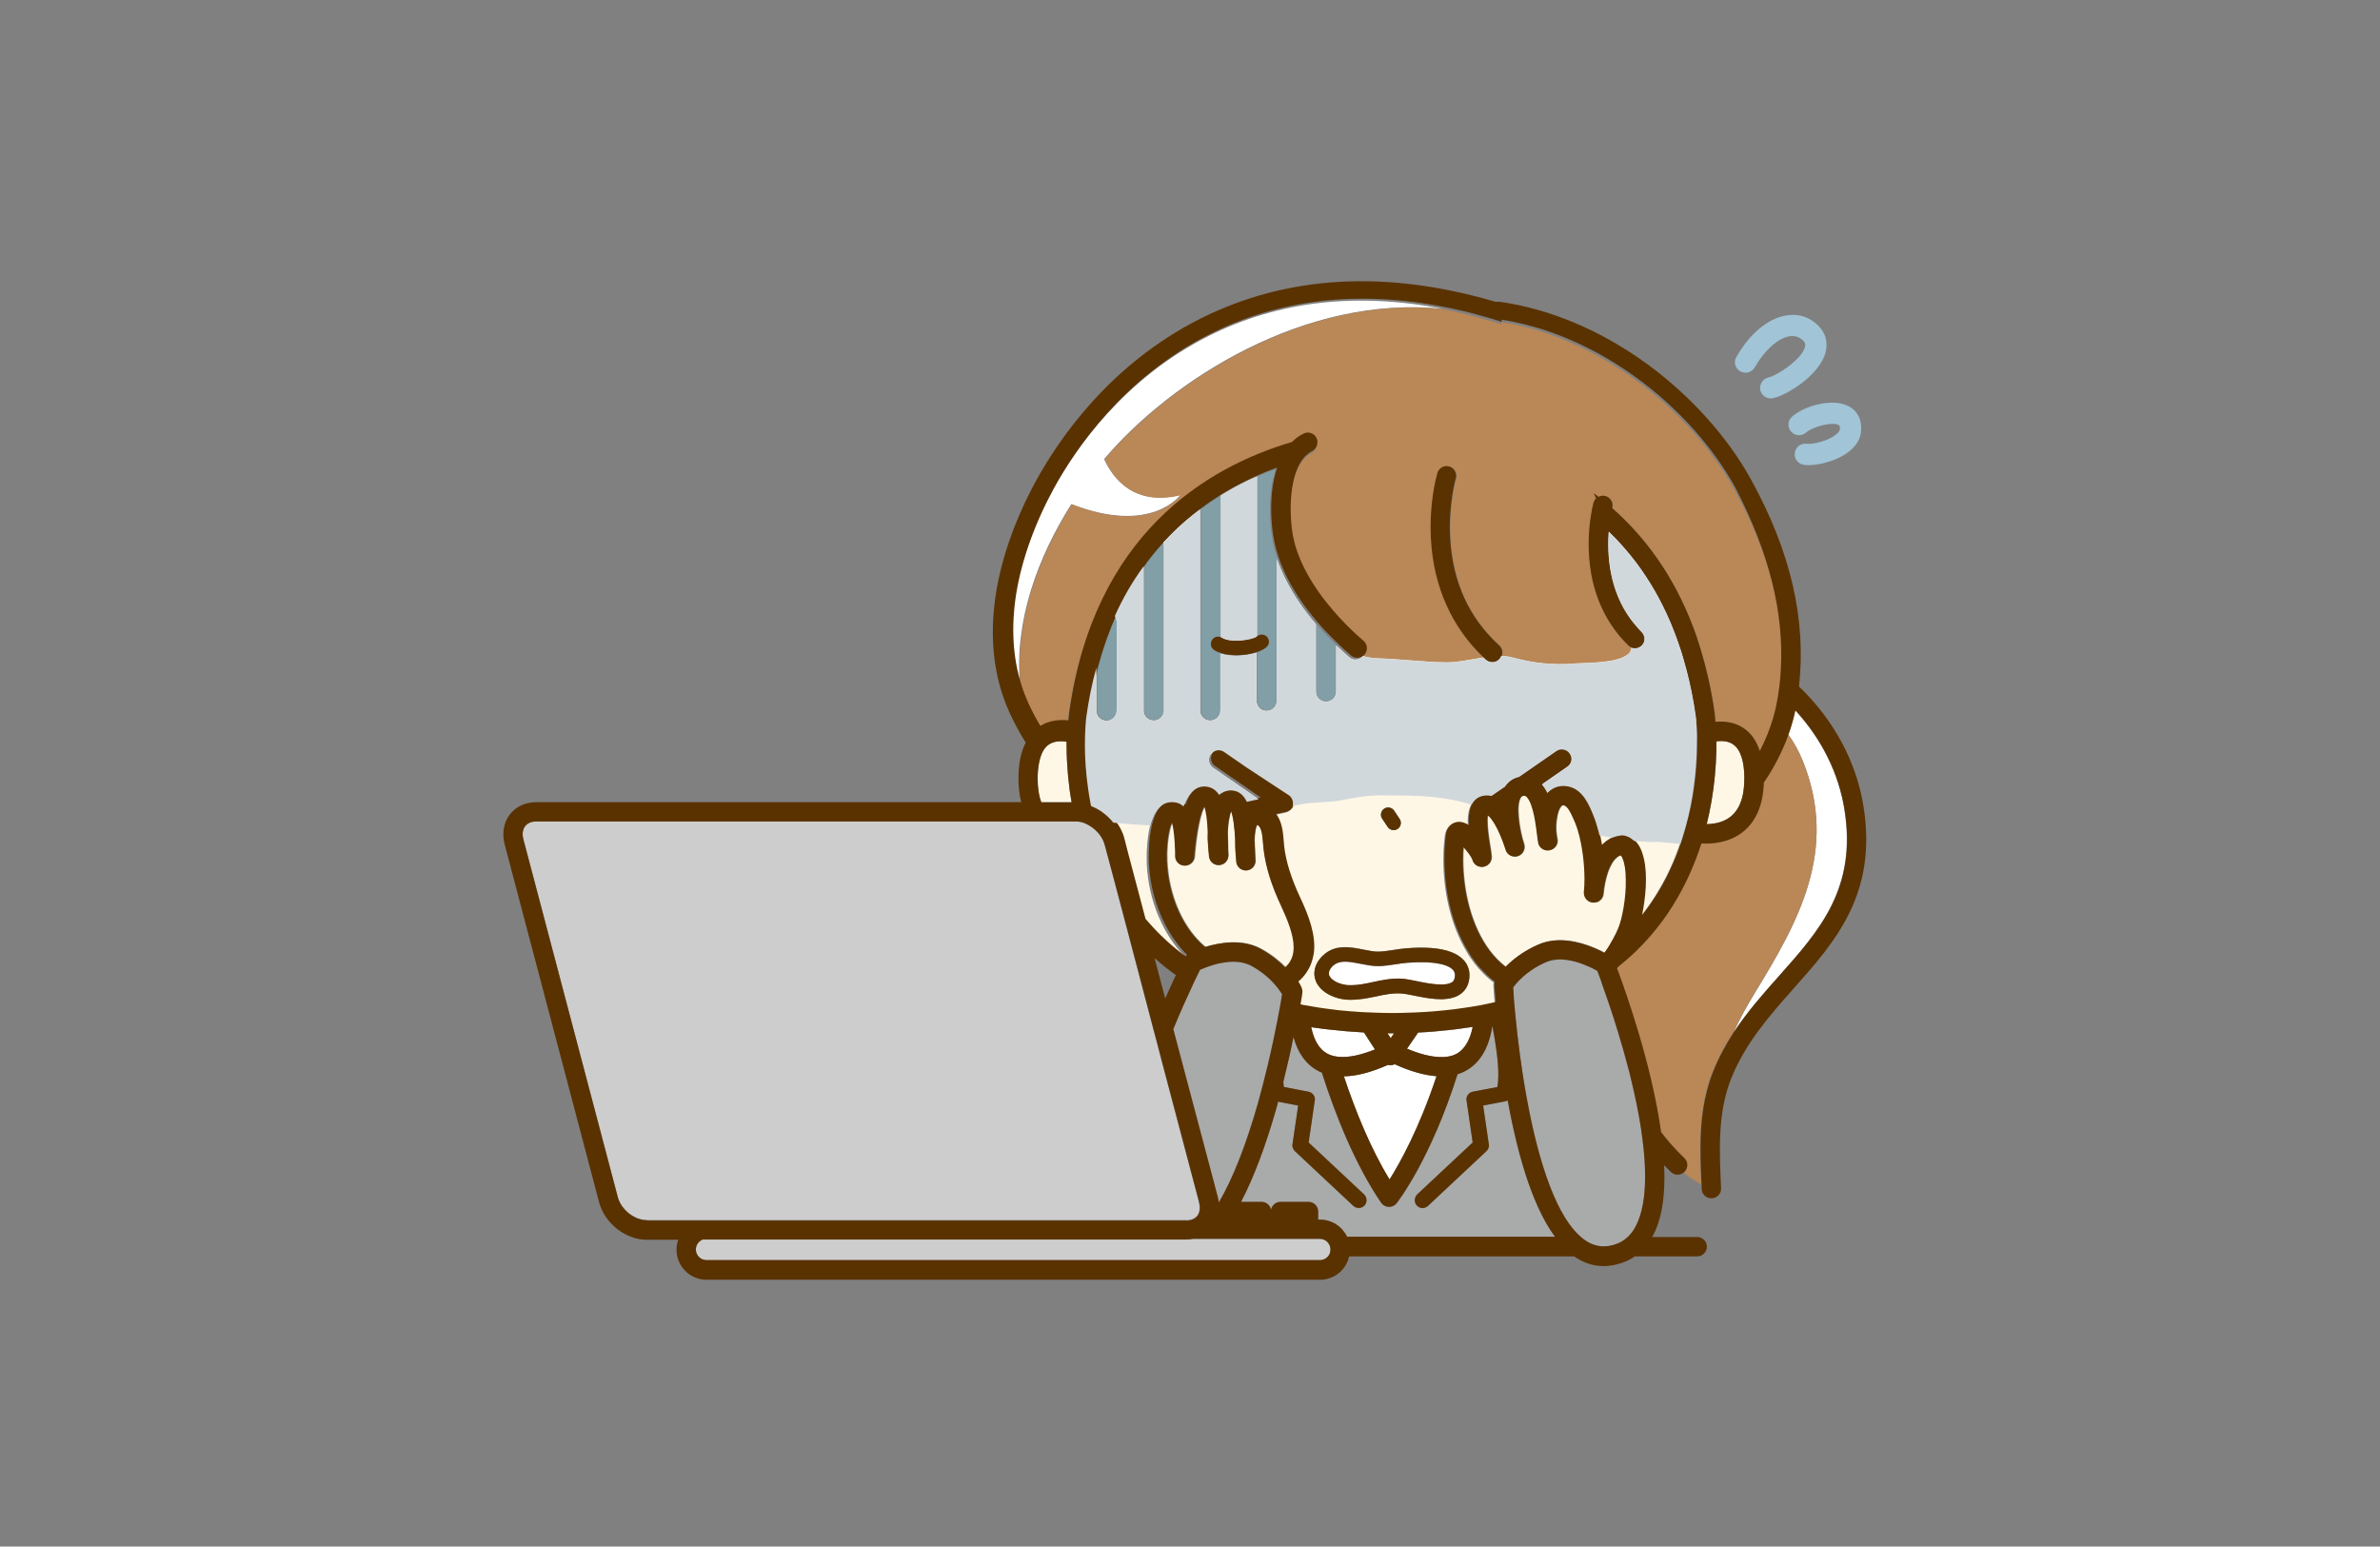 <?xml version="1.0" encoding="utf-8"?>
<!-- Generator: Adobe Illustrator 26.0.1, SVG Export Plug-In . SVG Version: 6.00 Build 0)  -->
<svg version="1.1" id="レイヤー_1" xmlns="http://www.w3.org/2000/svg" xmlns:xlink="http://www.w3.org/1999/xlink" x="0px"
	 y="0px" viewBox="0 0 1475.5 958.8" style="enable-background:new 0 0 1475.5 958.8;" xml:space="preserve">
<rect x="0" y="0" width="1475.5" height="958.8" fill="#808080" stroke="none"/>
<style type="text/css">
	.st0{fill:none;}
	.st1{fill:#A1C4D6;}
	.st2{fill:#FFFFFF;enable-background:new    ;}
	.st3{fill:#829EA6;}
	.st4{fill:#BA8757;}
	.st5{fill:#FFF7E6;enable-background:new    ;}
	.st6{fill:#A9AAAA;enable-background:new    ;}
	.st7{fill:#CDCDCD;enable-background:new    ;}
	.st8{fill:#5A3200;}
	.st9{fill:#D1D8DC;}
</style>
<g>
	<path class="st0" d="M715.8,594l6.6,25c2.5-5.6,4.8-10.6,6.6-14.5C724.4,601.2,720,597.7,715.8,594z"/>
	<path class="st1" d="M1078.9,230.2c3.2,1.8,7.2,0.7,9-2.5c6.1-10.6,14.3-18,21.4-19.2c3.1-0.5,5.7,0.2,8,2.1c1.9,1.7,2.1,3,1.7,4.5
		c-2,7.8-17.4,17.8-22.6,18.9c-3.6,0.8-5.8,4.3-5.1,7.8c0.8,3.6,4.3,5.8,7.8,5.1c9.2-2,29.1-14.6,32.7-28.5c1.7-6.7-0.3-13-5.8-17.7
		c-5.3-4.6-11.8-6.4-18.8-5.1c-11.3,1.9-22.5,11.3-30.7,25.7C1074.6,224.3,1075.7,228.4,1078.9,230.2z"/>
	<path class="st1" d="M1110.5,267.7c2.5,2.7,6.6,2.8,9.3,0.4c3.4-3.2,15.7-6.9,20.1-4.6c0.4,0.2,1,0.5,0.7,2.9
		c-0.1,0.6-0.8,1.8-2.6,3.2c-5.1,3.9-14.2,6-17.9,5.5c-3.6-0.5-6.9,2-7.4,5.7c-0.5,3.6,2,6.9,5.7,7.4c7,0.9,19.6-1.9,27.7-8.1
		c5.6-4.3,7.2-8.9,7.6-12c0.9-7.4-1.9-13.3-7.7-16.3c-10.4-5.4-28.2,0.2-35.1,6.6C1108.2,260.8,1108.1,265,1110.5,267.7z"/>
	<path class="st2" d="M1143.4,501.9c-3.6-22.6-14.2-43.8-30.5-61.6c-1.1,5.1-2.6,10.1-4.3,15c3.5,4.8,6.4,10,8.8,15.8
		c22.9,56-3,101.2-29.4,144.4c-5.1,8.3-9.4,16.3-13.1,24.3c8.4-12.8,18.4-24,28.2-35C1127.8,576.9,1151.2,550.6,1143.4,501.9z
		 M861.9,660.4c-0.5,0-1-0.1-1.5-0.2c-10.3,4.6-19.5,6.9-27.3,7.1c7.2,21.6,16.6,44.8,28.3,63.9c6.5-10.3,18.4-31.7,29.1-64
		c-7.6-0.5-16.2-3-25.9-7.4C863.8,660.2,862.9,660.5,861.9,660.4z M845.6,640.1c-7.3-0.4-14.4-1-21.3-1.8c-2.2-0.3-4.3-0.5-6.5-0.8
		c-1.6-0.2-3.3-0.5-4.9-0.7c1.3,6.2,3.6,11.6,7.7,14.9c0.5,0.4,1,0.8,1.6,1.1c2.1,1.3,4.5,2,7,2.3c7,0.9,15.5-1.4,23.2-4.5
		L845.6,640.1z M905.2,637.8c-2.1,0.3-4.3,0.6-6.4,0.8c-6.4,0.7-12.9,1.3-19.6,1.6l-6.9,10c7.1,3,15.1,5.3,22,5.2
		c2.4-0.1,4.6-0.4,6.6-1.1c1.6-0.6,3.1-1.4,4.4-2.5c1.4-1.2,2.6-2.6,3.6-4.2c1.9-3,3.3-6.8,4.1-10.9c-0.5,0.1-0.9,0.2-1.4,0.2
		C909.5,637.2,907.3,637.5,905.2,637.8z M684.5,284.6c41.7-49.2,125-102.3,210.2-93.1c-53.5-10.5-102.3-4.9-145.4,16.8
		c-53.2,26.7-83.3,71.1-96.5,95.2c-12.1,22-20.2,44.8-23.6,66c-3.3,20.5-2.2,39.4,3.3,56.4c-0.1-0.7-0.1-1.4-0.2-2.1
		c-3.4-38.8,10.8-78,31.9-111.3c49.7,19.4,67.6-5.7,67.6-5.7C703.3,313.8,690.2,297.1,684.5,284.6z M872.8,596.9
		c-0.3,0-0.6,0-0.9,0.1c-2.2,0.2-4.5,0.5-6.9,0.9c-3.3,0.5-6.7,1-10.2,1.1c-3.6,0.1-7.4-0.6-11.1-1.4c0,0,0,0-0.1,0
		c-7.3-1.5-12.6-2.2-16.3,0.4c-0.4,0.3-0.8,0.6-1.2,1c0,0-0.1,0.1-0.1,0.1c-2.3,2.4-2.4,4.1-2.2,5c0.1,0.3,0.2,0.5,0.2,0.7
		c0.5,1.1,1.5,2.2,2.9,3.2c1.7,1.2,4.1,2.1,6.5,2.5c0.7,0.1,1.5,0.2,2.2,0.3c1.7,0.1,3.4,0,5-0.1c2.6-0.2,5.1-0.7,7.7-1.2
		c0.9-0.2,1.8-0.4,2.8-0.6c5.9-1.2,11.9-2.5,19.1-2c1.9,0.2,4.5,0.7,7.4,1.3c2,0.4,4.3,0.9,6.7,1.3c0.4,0.1,0.8,0.1,1.2,0.2
		c2.3,0.4,4.6,0.6,6.8,0.7c2.6,0.1,4.9-0.1,6.6-0.8c0.5-0.2,1-0.4,1.4-0.7c0.7-0.5,1.4-1.3,1.6-3.4c0.1-1.3-0.1-2.3-0.5-3.2
		c-0.2-0.4-0.5-0.8-0.9-1.2c-2.5-2.6-8.4-4.1-16.3-4.4C880.8,596.5,877,596.6,872.8,596.9z"/>
	<path class="st3" d="M791.9,346.2c-0.8-2.5-1.6-5-2.2-7.5c-2-8.5-3.4-22.3-1.5-36c0.6-4.4,1.5-8.3,2.8-12c-3.8,1.4-7.8,3-11.7,4.7
		l0,99.1c1.8-1.4,4.3-1.4,6,0.2c1.8,1.7,1.9,4.4,0.2,6.2c-1.2,1.3-3.4,2.5-6.2,3.4l0,10.4l0,19.4c0,3.5,2.8,6.3,6.3,6.3
		c3.5,0,6.3-2.8,6.3-6.3l0-38.9L791.9,346.2z M828.6,400c-2-1.9-4-3.9-5.9-5.9c-2.3-2.4-4.6-4.9-6.7-7.3l0,18.3l0,23.5
		c0,3.5,2.8,6.3,6.3,6.3c3.5,0,6.3-2.8,6.3-6.3L828.6,400z M752.8,403.1c-2.1-1.3-2.8-4.1-1.4-6.2c1.2-1.9,3.5-2.6,5.5-1.8l0-88
		c-4.3,2.7-8.5,5.5-12.5,8.5l0,124.6c0,3.5,2.8,6.3,6.3,6.3c3.5,0,6.3-2.8,6.3-6.3l0-35.2C755.4,404.5,754.1,403.8,752.8,403.1z
		 M721.6,336c-4,4.3-7.8,8.8-11.3,13.5c-0.3,0.4-0.6,0.8-0.9,1.3l0,89.4c0,3.5,2.8,6.3,6.3,6.3c3.5,0,6.3-2.8,6.3-6.3l0-102.1
		C722,337.3,721.9,336.6,721.6,336z M691.5,381.6c-4.5,10-8.3,20.6-11.3,31.8l0,26.8c0,3.5,2.8,6.3,6.3,6.3c3.5,0,6.3-2.8,6.3-6.3
		l0-54.9C692.7,383.9,692.3,382.7,691.5,381.6z"/>
	<path class="st4" d="M1117.4,471.1c-2.4-5.7-5.3-11-8.8-15.8c-3.8,10.5-9,20.5-15.3,29.8c-0.5,13.8-4.8,24-12.9,30.5
		c-8.7,6.9-19.3,7.6-25.8,7.2c-4,12.5-9.6,25.7-17.7,38.5c-4,6.3-8.5,12.6-13.7,18.6c-6.1,7-12.8,13.4-20.1,19.3
		c-0.3,0.3-0.5,0.7-0.8,1c5.4,14.4,21.5,59.5,27.3,101.5c4.3,5.7,9.1,11.1,14.4,16.1c2.4,2.3,2.5,6.1,0.2,8.5
		c-0.2,0.2-0.5,0.4-0.7,0.6c3.8,2.9,7.6,5.5,11.1,7.4c-0.7-15.4-1.2-31.1,1-46.5c1.1-7.8,3-15.5,6-23c3.6-9.1,8-17.4,13.1-25
		c3.7-8,8.1-16,13.1-24.3C1114.4,572.2,1140.3,527.1,1117.4,471.1z M1011.6,401.6c-0.7-0.3-1.4-0.7-2-1.3
		c-27.8-27.1-25.7-64.3-23.2-80.4c0.5-2.8,0.9-5,1.2-6.4c0-0.1,0-0.2,0.1-0.3c0.2-0.7,0.3-1.1,0.3-1.3c0.3-1.1,0.8-2,1.6-2.7
		c-0.5-1.1-1-2.2-1.5-3.3c1,0.7,2,1.5,3,2.3c1.3-0.7,2.8-0.9,4.3-0.5c3.2,0.9,5.1,4.2,4.2,7.4c0,0,0,0.1,0,0.1
		c19.9,17.5,37.8,41.3,50,73.3c0.8,2.1,1.5,4.2,2.3,6.3c0.9,2.5,1.7,5.1,2.5,7.8c1.7,5.5,3.2,11.3,4.6,17.3c1.6,7.1,3,14.5,4.1,22.3
		c0,0,0,0,0,0.1c0,0.2,0.3,2.1,0.5,5.4c5.3-0.5,11.5,0.1,17,3.6c4.9,3.1,8.4,8,10.5,14.5c3.5-6.7,6.3-13.7,8.4-20.9
		c1.2-4.2,2.2-8.4,2.8-12.6c0.1-0.7,0.2-1.3,0.3-2c0.4-2.9,0.8-5.9,1.1-8.8c0.2-1.8,0.3-3.7,0.4-5.5c2.2-36.3-7.3-73.2-28.8-112.4
		c-13.9-25.2-35.6-49.4-61.2-68c-24.9-18.1-52.1-30.2-78.9-35.2c-1.4-0.3-2.8-0.5-4.1-0.7c-0.2,0-0.5-0.1-0.7-0.1l0.3,1.4
		c-0.1,0-0.2,0-0.2-0.1c-3.7-1.2-7.4-2.3-11-3.3c-8.3-2.3-16.5-4.3-24.5-5.9c-85.2-9.2-168.5,43.9-210.2,93.1
		c5.7,12.5,18.8,29.1,47.3,22.2c0,0-17.9,25.1-67.6,5.7c-21.1,33.4-35.2,72.5-31.9,111.3c0.1,0.7,0.1,1.4,0.2,2.1
		c1.2,3.6,2.5,7.1,4,10.6c2.3,5.1,4.9,9.9,7.7,14.7c5.7-3.5,12-4,17.4-3.4c0.2-2.9,0.4-4.6,0.5-4.8
		c15.3-110.3,84.9-152.1,138.1-167.8c2.2-2.2,4.6-3.9,7.2-5.2c2.3-1.2,5.1-0.6,6.9,1.1c0.1,0.1,0.2,0.2,0.3,0.4
		c0.3,0.4,0.6,0.8,0.8,1.2c0.7,1.5,0.8,3.1,0.3,4.5c0,0,0,0.1,0,0.1c-0.5,1.5-1.5,2.7-3,3.5c-2.3,1.1-4.2,2.8-5.8,5
		c-9.2,12-8.5,37.5-5.5,50.3c2,8.6,6,17.5,11.6,26.5c1,1.6,2,3.1,3.1,4.7c3.6,5.2,7.8,10.5,12.6,15.7c0.2,0.2,0.4,0.4,0.6,0.7
		c4.6,5,9.7,10,15.3,14.8c2.5,2.1,2.7,5.8,0.7,8.3c2.8,0.8,5.9,1.3,9.3,1.4c13.3,0.4,28.3,2.3,42.2,2.5c6.9,0.1,15.1-1.8,23.1-3
		c-20-18.8-31.3-44.3-32.8-73.9c-1.1-20.5,2.9-36.4,3.8-39.8c0.1-0.4,0.2-0.6,0.2-0.7c0.9-3.2,4.3-5,7.4-4.1c2,0.6,3.5,2.2,4,4
		c0.3,1.1,0.4,2.3,0,3.4c0,0.2-4.6,16.1-3.5,36.8c1.5,27.3,11.7,49.7,30.3,66.5c1.9,1.7,2.4,4.4,1.5,6.7c2.5,0,4.9,0.3,7.2,0.9
		c12.4,3.4,24.8,4.8,37.7,3.8c0.3,0,0.6,0,0.8-0.1c9.1-0.6,26.5-0.1,33.2-5.9C1010.9,404.4,1011.4,403,1011.6,401.6z"/>
	<path class="st5" d="M862.9,640.6c0,0-1.8,0-1.8,0c0,0,0,0-0.1,0c-0.3,0-0.6,0-0.9,0c0.7,1.1,1.4,2.2,2,3.1c0.6-0.9,1.3-1.9,2.1-3
		l-0.7,0C863.6,640.6,862.9,640.6,862.9,640.6z M662.3,482.4c-0.2-2.1-0.4-4.2-0.5-6.1c-0.5-6.2-0.6-11.8-0.6-16.5
		c-3.5-0.5-7.4-0.4-10.5,1.5c-0.1,0-0.1,0.1-0.2,0.1c-1.6,1-2.9,2.5-3.9,4.3c-0.5,0.9-1,1.9-1.3,3c-0.5,1.3-0.8,2.7-1.1,4.1
		c-0.6,3.3-0.9,6.8-0.9,9.9c0,5.7,0.8,10.6,2.2,14.6h18.8c-0.4-2.5-0.8-5-1.2-7.4C662.8,487.3,662.5,484.8,662.3,482.4z
		 M1081.4,481.4c-0.1-7.4-1.6-16.4-7.2-20.1c-2.9-1.9-6.7-2.1-10.1-1.7c0,7.9-0.4,18.1-1.9,29.6c-0.6,4.6-1.4,9.5-2.5,14.7
		c-0.5,2.3-1,4.6-1.6,7c0.8,0,1.6,0,2.4-0.1c4-0.3,8.7-1.5,12.5-4.6c3.9-3.1,6.4-7.8,7.6-14.1c0.5-2.8,0.8-6,0.8-9.4
		C1081.4,482.2,1081.4,481.8,1081.4,481.4z M757.6,395.4c5.6,3.5,19.1,1.2,21.4-0.7l-0.1,0.1c0.1-0.1,0.3-0.2,0.4-0.3l0-99.1
		c-3.2,1.4-6.5,2.9-9.7,4.6c-4.4,2.2-8.6,4.6-12.7,7.1l0,88C757.2,395.2,757.4,395.3,757.6,395.4z M1051.2,443.8
		c-1.4-9.9-3.3-19.4-5.7-28.5c-1.5-5.7-3.1-11.2-5-16.5c-0.8-2.4-1.7-4.7-2.6-7.1c-0.8-2.1-1.6-4.1-2.5-6.2
		c-5.7-13.4-12.8-25.7-21.1-36.7c-5.2-6.9-10.8-13.3-17-19.2c-1,14.2,0.2,36.2,13.8,54.5c1.5,2,3.2,4,5,6c0.5,0.6,1.1,1.1,1.6,1.7
		c1.2,1.2,1.8,2.8,1.8,4.4c0,1.5-0.6,2.9-1.7,4c-1.3,1.3-3.1,1.9-4.8,1.8c-0.6,0-1.1-0.2-1.6-0.4c-0.2,1.5-0.7,2.8-1.9,3.8
		c-6.7,5.8-24.1,5.3-33.2,5.9c-0.3,0-0.6,0-0.8,0.1c-12.8,1-25.3-0.4-37.7-3.8c-2.2-0.6-4.6-0.9-7.2-0.9c-0.3,0.6-0.6,1.3-1.1,1.8
		c-2.2,2.5-6,2.6-8.5,0.4c-0.5-0.4-0.9-0.9-1.4-1.3c-8,1.2-16.2,3.1-23.1,3c-14-0.2-28.9-2.1-42.2-2.5c-3.4-0.1-6.4-0.6-9.3-1.4
		c0,0-0.1,0.1-0.1,0.1c-2.2,2.5-6,2.8-8.5,0.6c-2.8-2.4-5.4-4.9-8-7.3l0,28.6c0,3.5-2.8,6.3-6.3,6.3c-3.5,0-6.3-2.8-6.3-6.3l0-23.5
		l0-18.3c-3.8-4.4-7.2-8.8-10.2-13.2c-6.2-9.1-10.9-18.3-14-27.3l0,49.1l0,38.9c0,3.5-2.8,6.3-6.3,6.3c-3.5,0-6.3-2.8-6.3-6.3
		l0-19.4l0-10.4c-6.3,2.1-15.5,2.8-22.4,0.6l0,35.2c0,3.5-2.8,6.3-6.3,6.3c-3.5,0-6.3-2.8-6.3-6.3l0-124.6
		c-8.3,6.1-15.8,12.9-22.8,20.4c0.2,0.7,0.4,1.4,0.4,2.1l0,102.1c0,3.5-2.8,6.3-6.3,6.3c-3.5,0-6.3-2.8-6.3-6.3l0-89.4
		c-6.9,9.4-12.9,19.7-17.9,30.9c0.8,1,1.2,2.3,1.2,3.7l0,54.9c0,3.5-2.8,6.3-6.3,6.3c-3.5,0-6.3-2.8-6.3-6.3l0-26.8
		c-2.7,9.9-4.8,20.2-6.3,31.1c0,0.1-0.3,2.4-0.5,6.4c-0.2,2.8-0.3,6.6-0.3,11c0,7.3,0.5,16.6,2,26.8c0.2,1.3,0.4,2.6,0.6,4
		c0.1,0.3,0.1,0.7,0.2,1c0.3,1.8,0.6,3.7,1,5.6c2.8,1.1,5.5,2.6,7.9,4.5c2.2,1.7,4.2,3.6,5.9,5.8c0,0,0.1,0.1,0.1,0.1
		c2.6,3.2,4.5,7,5.5,10.9l1.9,7.4l0.7,2.7l10.5,39.7c0.7,0.8,1.4,1.6,2.1,2.4c6.8,7.8,14.4,14.7,22.8,20.9c0.2-0.4,0.5-0.7,0.8-1
		c-6.7-6.7-12.3-15.2-16.4-25c-4.2-9.9-6.6-20.7-7.2-31.4c-0.1-1.1-0.1-2.3-0.1-3.4c-0.1-3.1,0-6.2,0.3-9.2c0.1-1.7,0.3-3.3,0.5-5
		c0.3-2.2,0.7-4.8,1.4-7.3c0.1-0.6,0.3-1.1,0.5-1.7c1.4-4.5,3.5-8.8,7.2-11.1c1.6-1,3.4-1.5,5.2-1.6c1.4-0.1,2.7,0.1,4.1,0.5
		c1.4,0.4,2.5,1.2,3.6,2.2c1.9-5.3,4.3-8.8,7.2-10.7c2.8-1.8,6.1-2.2,9.3-1.1c2.4,0.8,4.2,2.4,5.6,4.6c2-1.7,4.4-2.7,7-2.8
		c0.5,0,1,0,1.4,0.1c4.1,0.4,6.9,3.1,8.8,7c2.5-0.5,5-1.1,7.3-1.6c-4.2-2.9-9.1-6.3-13.7-9.5c-7.8-5.4-14.5-10-14.5-10
		c-1.7-1.2-2.6-3-2.6-4.9c0-1.2,0.3-2.4,1.1-3.4c1.9-2.7,5.6-3.4,8.3-1.5l13.9,9.6L799,493c2,1.4,2.9,3.8,2.5,6.1
		c0,0.2-0.1,0.4-0.2,0.6c-0.6,2-2.3,3.6-4.4,4.1l-6.4,1.4c3.8,5,4.3,11.9,4.7,16.9l0.3,3.5c1.2,9.5,4.3,19.4,9.8,31.2
		c5.5,11.7,10.1,23.9,8.5,35.1c0,0.1,0,0.3-0.1,0.4c-0.3,1.8-0.7,3.6-1.4,5.3c-0.1,0.3-0.2,0.5-0.3,0.8c0,0.1-0.1,0.2-0.1,0.3
		c-0.6,1.5-1.4,2.9-2.3,4.3c-0.8,1.2-1.7,2.4-2.7,3.5c-0.4,0.4-0.8,0.9-1.3,1.3c-0.3,0.3-0.6,0.6-1,0.9c-0.1,0.1-0.3,0.2-0.4,0.3
		c0.3,0.4,0.5,0.8,0.7,1.1c0,0,0,0,0,0c0.6,1,1,1.8,1.2,2.3c0.1,0.3,0.2,0.4,0.2,0.5c0.5,1,0.6,2.2,0.4,3.3c0,0-0.1,0.6-0.2,1.5
		c0,0.1,0,0.2,0,0.3c-0.2,1.2-0.5,3-0.9,5.2c0.8,0.2,1.5,0.3,2.3,0.5c1.2,0.2,2.4,0.4,3.6,0.6c0.9,0.2,1.9,0.3,2.8,0.5
		c2.1,0.3,4.3,0.7,6.5,1c5.3,0.7,10.8,1.3,16.4,1.8c0.2,0,0.3,0,0.5,0c2.3,0.2,4.6,0.3,7,0.5c2.4,0.1,4.9,0.2,7.4,0.3
		c2.9,0.1,5.9,0.2,8.9,0.2c0,0,0,0-0.1,0c0,0,1.8,0,1.9,0l0.7,0c0,0,1,0,1,0c0,0,0,0,0,0c2.7,0,5.3-0.1,8-0.2c2.5-0.1,5-0.2,7.5-0.3
		c2.6-0.1,5.1-0.3,7.6-0.5c0.1,0,0.1,0,0.2,0c4.6-0.4,9.2-0.8,13.6-1.4c2.1-0.3,4.3-0.6,6.4-0.9c2.1-0.3,4.1-0.7,6.2-1
		c0.1,0,0.1,0,0.2,0c1.9-0.3,3.9-0.7,5.8-1.1c0.8-0.2,1.6-0.3,2.3-0.5c1.2-0.3,2.4-0.5,3.6-0.8c0.2-0.1,0.5-0.1,0.7-0.2
		c-0.1-1.3-0.2-2.5-0.3-3.5c-0.3-4.5-0.5-7.1-0.5-7.2c0-0.6,0-1.3,0.2-1.9c-0.4-0.3-0.7-0.5-1.1-0.8c-2.4-1.9-4.7-4.1-6.8-6.4
		c-0.1-0.1-0.1-0.1-0.2-0.2c-0.5-0.5-0.9-1-1.4-1.5c-0.6-0.7-1.3-1.5-1.9-2.3c-0.2-0.3-0.5-0.6-0.7-0.9c-0.9-1.2-1.8-2.5-2.7-3.8
		c-0.7-1-1.3-2-1.9-3.1c-10.7-17.7-14.5-39.2-14.5-57.1c0-5.3,0.3-10.2,0.9-14.7l0,0c0-0.1,0-0.1,0-0.2c0,0.1,0,0.1,0,0.2
		c0.6-5.6,4.3-7.9,7.5-8.2c2.2-0.2,4.5,0.6,6.8,2c0-0.9-0.1-1.8-0.1-2.7c0-0.2,0-0.4,0-0.6c0.1-4.4,0.9-7.6,2.1-9.9
		c1.9-3.5,4.6-4.9,7.1-5.4c1.9-0.4,3.7-0.3,5.3,0.1c0.2-0.2,0.4-0.4,0.6-0.5l7.7-5.3c2.1-3.2,5.1-5.2,8.7-6l23.1-16
		c2.7-1.9,6.5-1.2,8.3,1.5c0.7,1,1.1,2.2,1.1,3.4c0,1.9-0.9,3.8-2.6,4.9c0,0-7.4,5.1-15.7,10.9c1.3,1.5,2.5,3.3,3.4,5.3
		c0.1-0.1,0.2-0.3,0.3-0.4c3.5-3.5,8.2-4.8,13.2-3.6c8.6,2.1,12.4,11.5,14.7,17.1c0,0,0.4,1,0.4,1c1.2,2.9,2.2,6.2,3.1,9.6
		c0.2,0.8,0.4,1.7,0.6,2.5c0.5,2.1,0.9,4.2,1.2,6.4c2-2.1,4.3-3.8,6.7-4.8c0.1-0.1,0.3-0.1,0.4-0.2c1.7-0.7,3.5-1.1,5.5-1.3
		c0.6,0,1.3,0,1.9,0.2c1.7,0.4,3.8,1.3,5.7,3.2c0.1,0.1,0.2,0.2,0.3,0.3c1.2,1.2,2.4,2.8,3.4,4.9c0,0.1,0.1,0.2,0.1,0.3
		c0.8,1.7,1.4,3.6,1.9,5.7c2.4,10.4,1.1,24.6-1.1,35.3c6.6-8.3,12-17.1,16.3-25.8c2.4-4.8,4.5-9.7,6.2-14.4c0.5-1.4,1-2.8,1.5-4.2
		c0.3-0.9,0.6-1.9,0.9-2.8c0.5-1.6,1-3.1,1.4-4.6c0.2-0.8,0.5-1.6,0.7-2.5c0-0.1,0-0.2,0.1-0.2c2.6-9.1,4.2-17.7,5.2-25.2
		c1.4-9.9,1.8-18.8,1.9-26c0-0.4,0-0.9,0-1.3c0-4-0.1-7.4-0.3-10.1C1051.6,446.4,1051.3,444,1051.2,443.8z M858.1,501.3
		c2.1-1.4,4.9-0.8,6.2,1.2l3.4,5.1c1.4,2.1,0.8,4.9-1.2,6.2c-2.1,1.4-4.9,0.8-6.2-1.2l-3.4-5.1C855.5,505.5,856.1,502.7,858.1,501.3
		z M899.8,590.2c3,1.1,5.4,2.6,7.2,4.5c0.4,0.4,0.8,0.9,1.2,1.3c1.4,1.8,2.3,3.9,2.7,6.2c0.2,1.3,0.3,2.6,0.1,4
		c-0.4,4.1-2.2,7.5-5.2,9.8c-0.7,0.5-1.5,1-2.3,1.4c-0.6,0.3-1.1,0.5-1.7,0.7c-1.9,0.7-4,1-6.2,1.2c-0.7,0-1.3,0.1-2,0.1
		c-2.3,0-4.6-0.2-7-0.5c-1.7-0.2-3.4-0.5-5-0.8c-0.5-0.1-1-0.2-1.6-0.3c-1.4-0.3-2.8-0.5-4.1-0.8c-2.5-0.5-5-1-6.3-1.1
		c-5.9-0.5-11.1,0.6-16.5,1.8c-0.7,0.1-1.3,0.3-2,0.4c-1.6,0.3-3.2,0.7-4.9,0.9c-2.1,0.3-4.4,0.6-6.7,0.7c-1.4,0.1-2.8,0.1-4.2,0
		c-1,0-2.1-0.2-3.2-0.4c-0.7-0.1-1.4-0.3-2-0.4c-0.9-0.2-1.9-0.5-2.8-0.9c-3.8-1.4-7.4-3.7-9.8-6.9c-0.7-0.9-1.3-1.9-1.7-3
		c-0.5-1.1-0.9-2.8-0.9-4.7c0-0.4,0-0.9,0.1-1.3c0.1-1.2,0.4-2.5,1-3.9c0.7-1.7,1.9-3.5,3.6-5.3c0,0,0.2-0.3,0.3-0.3c0,0,0,0,0,0
		c0.2-0.2,0.4-0.4,0.6-0.5c7.3-7,17.1-5,25.1-3.4c3.4,0.7,6.6,1.3,9.1,1.2c2.9-0.1,5.9-0.6,9.1-1c2.4-0.4,4.9-0.8,7.5-1
		C883.5,586.9,893.1,587.7,899.8,590.2z M1006.1,531.7C1006.1,531.7,1006.1,531.6,1006.1,531.7c-0.3-0.5-0.6-1.1-1-1.5
		c-0.8,0.2-1.6,0.7-2.3,1.2c-1.7,1.3-3.1,3.4-4.3,5.9c-0.4,0.9-0.8,1.8-1.2,2.8c-1.5,4.2-2.5,9.1-3,14.1v0c-0.2,2.3-1.7,4.1-3.6,4.9
		c-0.1,0-0.2,0.1-0.3,0.1c-0.8,0.3-1.7,0.4-2.7,0.3c-3.1-0.3-5.4-2.9-5.4-6c0-0.2,0-0.4,0-0.6c0,0,0,0,0,0c0.2-2.4,0.4-5.1,0.4-8
		c0-9.5-1.3-21-4.1-30c-0.5-1.6-1-3.2-1.6-4.6l-0.4-1c-0.1-0.3-0.2-0.6-0.4-0.9c-0.9-2.1-2.1-5-3.6-7c-0.8-1.1-1.6-1.9-2.5-2.1
		c-1.1-0.3-1.4,0-1.8,0.4c-0.2,0.2-0.3,0.4-0.5,0.6c-1.7,2.3-2.6,7-2.8,11.6c0,0,0,0.1,0,0.1c0,0.5,0,1,0,1.5c0,0.6,0,1.3,0.1,1.9
		l0,0.2c0.2,1.7,0.4,3.6,0.6,4.2c0.1,0.5,0.2,0.9,0.2,1.4c0,2.7-1.8,5.1-4.6,5.8c-3.2,0.8-6.4-1.1-7.3-4.3c0,0,0-0.1,0-0.1
		c0,0,0,0,0,0c0-0.2-0.1-0.4-0.1-0.7c-0.3-1.2-0.5-2.7-0.6-4.3c0-0.2,0-0.4-0.1-0.6c-0.2-1.8-0.6-4.7-1.1-7.8c0,0,0-0.1,0-0.1
		c-0.8-4.7-2-9.9-3.8-13.1c-0.6-1-1.2-1.9-1.9-2.4c-0.1-0.1-0.3-0.2-0.4-0.2c-0.3-0.2-0.6-0.2-1.2-0.1c-0.9,0.1-1.3,0.5-1.8,1.2
		c-1.5,2.5-1.7,7.2-1.2,12.4c0,0,0,0,0,0c0.5,5.9,1.9,12.2,3.3,16.2c0,0,0,0,0,0c0,0,0,0.1,0,0.1c0.2,0.6,0.3,1.2,0.3,1.8
		c0,2.5-1.6,4.9-4.1,5.7c-3.1,1-6.5-0.7-7.5-3.8c0,0,0-0.1,0-0.1v0c-4.4-14-9-20.1-11.1-21.4c-0.2,0.8-0.3,2-0.3,3.4
		c0,4.8,1.1,12,1.6,14.9c0.5,2.9,0.8,5.3,1,7.3c0,0.1,0,0.3,0,0.4c0,2.9-2.1,5.4-5,5.9c-3,0.5-6-1.3-6.8-4.3
		c-0.5-1.7-3.1-5.2-5.6-7.9c-0.2,2.5-0.3,5-0.3,7.6c0,18.9,4.8,41.2,16.7,56.8c0,0,0,0,0,0c2.9,3.8,6.2,7.1,9.7,9.8
		c4.3-4.4,10.9-9.7,20.3-13.8c12-5.2,25.2-1.8,34.2,1.9c1.3,0.5,2.5,1.1,3.6,1.6c1.2,0.6,2.3,1.1,3.2,1.6c0,0,0,0,0,0
		c0,0,0-0.1,0.1-0.1c1.9-2.7,3.8-5.6,5.5-8.9c1-2,2-4,3-6.2c2.5-5.8,5-19.3,5-30.4c0-2.6-0.1-5.1-0.5-7.3
		C1007.4,535.4,1006.9,533.3,1006.1,531.7z M783.6,527.1l-0.4-4.1c-0.4-5.7-1-10.5-3.6-11.6c-0.1,0-0.1,0-0.1,0
		c-0.8,1.3-1.4,4.6-1.6,9.2c0.1,2.3,0.2,4.5,0.3,6.6c0.1,1.7,0.1,3.4,0.2,4.6c0,0.4,0.1,0.8,0.1,1.2c0,0.2,0,0.5,0,0.7
		c0,3-2.2,5.5-5.2,5.9c-3.3,0.4-6.3-1.9-6.7-5.1c0-0.1,0-0.1,0-0.2c0,0,0,0,0,0.1c0-0.1,0-0.2,0-0.2c0-0.4-0.1-0.8-0.1-1.3
		c-0.4-3.4-0.6-6.9-0.6-10.4c0-0.7,0-1.4,0-2.1c-0.2-3.1-0.4-6.3-0.8-9.3c0-0.1,0-0.2,0-0.3c-0.2-1.5-0.4-2.7-0.6-3.8
		c-0.4-1.9-0.8-3.2-1.1-4.1c-0.5,1.1-0.9,2.7-1.2,4.6c-0.2,1.2-0.4,2.6-0.6,4.1c-0.2,1.5-0.3,3.1-0.3,4.8c0.1,2.3,0.1,4.7,0.2,7.1
		c0,2.6,0.1,5.1,0.2,6.2c0,0.2,0,0.4,0,0.6c0,3-2.3,5.6-5.4,6c-3.3,0.4-6.3-2-6.6-5.3c0,0,0,0,0,0v0c-0.1-1.1-0.6-5.7-0.6-11.4
		c0-1.2,0-2.4,0.1-3.7c0-0.1,0-0.3,0-0.4c-0.1-1.8-0.2-3.5-0.3-5.1c0-0.4-0.1-0.7-0.1-1.1c-0.1-1.3-0.2-2.4-0.4-3.5
		c-0.3-2.6-0.8-4.5-1.3-5.8c-0.9,1.5-2.3,4.7-3.6,11.4c-0.8,4.2-1.7,9.8-2.4,17.2c0,0.5-0.1,1-0.1,1.5l-0.1,1c0,0.3-0.1,0.6-0.1,0.8
		c-0.5,2.2-2.2,3.9-4.4,4.5c-0.5,0.1-1,0.2-1.6,0.2c-3.2-0.1-5.7-2.6-5.8-5.8l0-1.4c0-0.4,0-0.8,0-1.3c-0.3-8.5-0.9-13.5-1.5-16.4
		c-0.2-0.7-0.3-1.3-0.5-1.8c-0.2,0.5-0.5,1-0.7,1.8c-0.6,1.7-1.2,4.4-1.8,8.2c-0.3,2.2-0.5,4.5-0.6,6.9c-0.1,1.2-0.1,2.3-0.1,3.5
		c0,2.4,0.1,4.8,0.3,7.2c0.1,0.6,0.1,1.2,0.2,1.8c1.9,17.8,9.5,36.2,23.2,47.7c9.3-2.9,23.1-5.2,34.8,1.3
		c6.3,3.5,11.2,7.5,14.9,11.3c0.5-0.5,1-1,1.5-1.5c0.6-0.7,1.1-1.3,1.5-2c0.5-0.9,1-1.7,1.3-2.7c0.7-1.9,1-4,1-6.2
		c0-7.7-3.7-17-7.7-25.4C788.4,549,785,537.9,783.6,527.1z"/>
	<path class="st6" d="M933.1,682.8c0,0-8.4,1.6-13.6,2.6c0.9,6.5,3.5,23.9,3.5,23.9c0,0.2,0.1,0.5,0.1,0.7c0,1.3-0.6,2.6-1.5,3.6
		l-36.3,34c-2,1.8-5.1,1.7-6.9-0.2c-0.9-0.9-1.3-2.1-1.3-3.3c0-1.3,0.5-2.6,1.5-3.6c0,0,31.1-29.1,34.4-32.2c-0.6-4.2-3.8-26-3.8-26
		c0-0.2-0.1-0.5-0.1-0.7c0-2.3,1.6-4.3,4-4.8c0,0,11.1-2.1,15.2-2.9c0.4-2.1,0.6-4.6,0.6-7.5c0-8.2-1.5-19.1-3.7-30.4
		c-1.7,11.4-5.8,19.8-12.4,25.1c-2.7,2.2-5.8,3.8-9.2,4.9c-16.3,52.1-36.5,78.4-37.7,79.9c-1.2,1.5-3,2.4-4.9,2.3
		c-1.9-0.1-3.7-1-4.8-2.6c-15.9-23.3-28.1-53.6-36.7-80.6c-2.4-1-4.6-2.3-6.6-3.9c-5.2-4.2-8.8-10.3-11-18.2
		c-1.7,8.2-3.8,17.7-6.3,27.9c0.1,1.1,0.2,2.2,0.4,3.1c4.1,0.8,15.2,2.9,15.2,2.9c2.3,0.4,4,2.5,4,4.8c0,0.2,0,0.5-0.1,0.7
		c0,0-3.2,21.8-3.8,26c3.4,3.1,34.4,32.2,34.4,32.2c1,1,1.5,2.3,1.5,3.6c0,1.2-0.4,2.4-1.3,3.3c-1.8,2-4.9,2.1-6.9,0.2l-36.3-34
		c-1-0.9-1.5-2.2-1.5-3.6c0-0.2,0-0.5,0.1-0.7c0,0,2.5-17.4,3.5-23.9c-4-0.8-10-1.9-12.4-2.4c-0.3,1.1-0.6,2.3-0.9,3.4
		c-6.8,24-14.2,43.6-22.1,58.7h12.7c2.9,0,5.4,2.1,5.9,4.9c0.5-2.8,3-4.9,5.9-4.9h17.3c3.3,0,6,2.7,6,6v5h1.1
		c7.4,0,13.8,4.3,16.8,10.6h128.9c-12.3-16.7-22.1-45-29.3-84.5C934.2,682.5,933.7,682.7,933.1,682.8z M1018.3,706.5
		c-0.3-2.1-0.6-4.3-0.9-6.6c-1.5-10-3.8-21-6.7-32.8c-0.2-0.7-0.3-1.4-0.5-2.1c-2.2-8.9-4.7-17.4-7.1-25.2
		c-3.8-12.5-7.5-23.1-10.1-30.3c0-0.1-0.1-0.2-0.1-0.4c-0.3-0.7-0.5-1.4-0.7-2c-0.5-1.4-0.9-2.5-1.3-3.5c-0.2-0.7-0.5-1.2-0.7-1.7
		c-0.2-0.1-0.5-0.3-0.8-0.4c-0.5-0.3-1.2-0.6-1.9-1c-0.5-0.2-0.9-0.5-1.4-0.7c-0.8-0.4-1.8-0.8-2.8-1.2c-6.9-2.9-16.8-5.5-24.9-2
		c-6.2,2.7-10.9,6-14.2,9c-1.9,1.7-3.4,3.3-4.5,4.6c-0.7,0.8-1.2,1.5-1.6,2c0.1,1,0.2,2.3,0.3,4c0,0.6,0.1,1.2,0.1,1.9
		c0,0.2,0,0.3,0,0.5c0.1,1.8,0.3,3.8,0.5,6c0.2,1.9,0.4,4,0.6,6.2c1.3,13,3.4,30.8,6.8,49.4c8.1,44.6,19.6,74.5,33.5,86.6
		c0.7,0.6,1.4,1.2,2.1,1.7c5.5,4,11.2,5.2,17.5,3.6c0.5-0.1,0.9-0.3,1.4-0.4c3.2-1,6-2.6,8.4-4.9c2-1.9,3.6-4.2,5-6.9
		c3.7-7.3,5.6-17.4,5.6-30.3C1020,722.6,1019.4,714.9,1018.3,706.5z M786,659.9c2.5-10.4,4.4-19.8,5.9-27.4c0.4-2.1,0.8-4,1.1-5.8
		c0.4-2.3,0.8-4.3,1.1-6c0.2-1,0.3-1.8,0.4-2.6c0.1-0.6,0.2-1.1,0.3-1.6c-0.2-0.3-0.4-0.7-0.7-1.1c-0.1-0.1-0.2-0.3-0.3-0.4
		c-1.1-1.7-2.8-3.9-5.2-6.4c-0.5-0.5-1-1-1.6-1.6c-2.8-2.7-6.4-5.5-11-8c-4.9-2.7-10.6-3-16-2.4c-2.7,0.3-5.3,0.9-7.6,1.6
		c-3,0.8-5.5,1.8-7.3,2.6c0,0,0,0,0,0c-0.4,0.2-0.8,0.4-1.2,0.5c-0.5,1.1-1.3,2.7-2.3,4.7c-0.7,1.5-1.6,3.3-2.5,5.3
		c-3.2,6.8-7.4,16.1-11.8,26.8l24.6,93.3l2.9,11c0.3,1.1,0.5,2.3,0.6,3.4c8.7-14.8,16.9-35.8,24.5-62.3
		C782.3,675.2,784.3,667.3,786,659.9z"/>
	<path class="st7" d="M824.6,772.7c-0.8-2.7-3.3-4.6-6.3-4.6h-78.6c-1.4,0.3-2.9,0.4-4.4,0.4H435.7c-2.5,0.9-4.3,3.3-4.3,6.2
		c0,3.6,2.9,6.6,6.6,6.6h380.3c2.1,0,4-1,5.2-2.5c0.9-1.1,1.4-2.5,1.4-4C824.9,774,824.8,773.3,824.6,772.7z M735.8,756.5
		c0.9,0,1.7-0.2,2.5-0.4c1.6-0.5,2.9-1.3,3.9-2.5c0.6-0.7,1-1.6,1.2-2.5c0.2-0.8,0.3-1.7,0.3-2.6c0-1-0.1-2.1-0.5-3.3
		c0,0,0-0.1,0-0.2c-0.7-2.8-11.3-42.9-23.3-88.2c-0.9-3.3-1.7-6.6-2.6-10c-0.9-3.3-1.7-6.5-2.6-9.8c-5.6-21.3-11.3-42.8-16.1-61.2
		c-1.4-5.3-2.7-10.4-4-15.1c-2.9-11-5.3-20.3-7.1-26.8c-1.7-6.6-2.8-10.4-2.8-10.4c-0.6-2.1-1.6-4.2-3-6c-0.2-0.2-0.3-0.5-0.5-0.7
		c-0.3-0.4-0.6-0.7-0.9-1c-1-1.1-2.2-2.2-3.5-3.1c-0.9-0.6-1.8-1.2-2.8-1.7c-0.4-0.2-0.8-0.4-1.3-0.6c0,0-0.1,0-0.1-0.1
		c-1.9-0.8-3.9-1.2-5.9-1.2H332.5c-3,0-5.5,1-6.9,2.9c-1.6,2.1-2,5-1.1,8.3l58.5,221.7c2,7.8,10.3,14.3,17.9,14.3h334.4
		C735.4,756.5,735.6,756.5,735.8,756.5z"/>
	<path class="st8" d="M1155.3,500c-4.4-27.8-18.5-53.8-40-74.4c4.6-41.5-5.1-83.4-29.5-127.9c-14.7-26.8-37.7-52.3-64.6-72
		c-28.7-20.9-60.3-34.2-91.4-38.6c-0.8-0.1-1.6-0.1-2.3,0.1c-68.1-20.1-129.7-16.6-183.4,10.4c-56.1,28.2-87.7,74.8-101.6,100.1
		c-12.7,23.2-21.4,47.4-25,69.9c-4.3,27.2-1.6,52.1,8.2,73.8c3,6.6,6.4,12.9,10.2,19c-3,5.7-4.5,13.1-4.5,22.3
		c0,5.4,0.6,10.2,1.7,14.6H332.5c-6.8,0-12.6,2.7-16.4,7.6c-3.9,5-5,11.8-3.2,18.7l58.5,221.7c3.4,13,16.4,23.3,29.5,23.3h19.6
		c-0.7,1.9-1.1,4-1.1,6.2c0,10.2,8.3,18.6,18.6,18.6h380.3c8.9,0,16.3-6.2,18.1-14.5h139.5c8.2,5.7,17.1,7.4,26.7,4.9
		c4.1-1,7.8-2.7,11-4.9h38.6c3.3,0,6-2.7,6-6c0-3.3-2.7-6-6-6h-27.9c0.3-0.5,0.5-1,0.8-1.5c5.7-11.1,7.4-26.2,6.6-43
		c1.4,1.4,2.8,2.8,4.2,4.2c2.2,2.1,5.4,2.2,7.8,0.4c0.3-0.2,0.5-0.4,0.7-0.6c2.3-2.4,2.2-6.2-0.2-8.5c-5.3-5-10.1-10.4-14.4-16.1
		c-5.8-41.9-21.9-87.1-27.3-101.5c0.3-0.3,0.5-0.6,0.8-1c7.3-5.8,14-12.2,20.1-19.3c5.2-6,9.8-12.3,13.7-18.6
		c8-12.8,13.7-26,17.7-38.5c6.4,0.4,17.1-0.3,25.8-7.2c8.1-6.5,12.5-16.8,12.9-30.5c6.3-9.2,11.5-19.3,15.3-29.8
		c1.8-4.9,3.2-9.9,4.3-15c16.3,17.7,26.9,39,30.5,61.6c7.8,48.8-15.6,75-40.4,102.8c-9.8,11-19.7,22.2-28.2,35
		c-5,7.7-9.5,15.9-13.1,25c-2.9,7.5-4.8,15.2-6,23c-2.3,15.3-1.7,31-1,46.5c0,1,0.1,2,0.1,2.9c0.1,3.3,3,5.9,6.3,5.7
		c3.3-0.1,5.9-3,5.7-6.3c-1.1-24-2.1-46.6,6.1-67.5c8.8-22.4,24.2-39.7,39-56.4C1137.6,584,1164,554.4,1155.3,500z M400.9,756.5
		c-7.7,0-15.9-6.6-17.9-14.3l-58.5-221.7c-0.9-3.3-0.5-6.3,1.1-8.3c1.5-1.9,3.9-2.9,6.9-2.9h334.4c2,0,4,0.4,5.9,1.2
		c0,0,0.1,0,0.1,0.1c0.4,0.2,0.9,0.4,1.3,0.6c1,0.5,1.9,1.1,2.8,1.7c1.3,0.9,2.4,1.9,3.5,3.1c0.3,0.3,0.6,0.7,0.9,1
		c0.2,0.2,0.3,0.4,0.5,0.7c1.4,1.8,2.4,3.9,3,6c0,0,1,3.8,2.8,10.4c1.7,6.5,4.2,15.8,7.1,26.8c1.2,4.7,2.6,9.8,4,15.1
		c4.9,18.4,10.5,39.9,16.1,61.2c0.9,3.3,1.7,6.6,2.6,9.8c0.9,3.3,1.8,6.7,2.6,10c12,45.4,22.6,85.5,23.3,88.2c0,0.1,0,0.2,0,0.2
		c0.3,1.1,0.5,2.2,0.5,3.3c0,0.9-0.1,1.8-0.3,2.6c-0.3,0.9-0.7,1.7-1.2,2.5c-0.9,1.2-2.3,2.1-3.9,2.5c-0.8,0.2-1.6,0.3-2.5,0.4
		c-0.2,0-0.4,0-0.5,0H400.9z M643.3,482.7c0-3.1,0.2-6.6,0.9-9.9c0.3-1.4,0.6-2.8,1.1-4.1c0.4-1.1,0.8-2.1,1.3-3
		c1-1.8,2.3-3.3,3.9-4.3c0.1,0,0.1-0.1,0.2-0.1c3.1-1.9,7-2,10.5-1.5c0,4.7,0.1,10.3,0.6,16.5c0.1,2,0.3,4,0.5,6.1
		c0.3,2.4,0.6,5,0.9,7.6c0.3,2.4,0.7,4.8,1.2,7.4h-18.8C644,493.3,643.3,488.4,643.3,482.7z M749.5,531L749.5,531
		C749.5,531,749.5,531,749.5,531c0.4,3.3,3.3,5.7,6.6,5.3c3.1-0.3,5.4-2.9,5.4-6c0-0.2,0-0.4,0-0.6c-0.1-1.1-0.2-3.6-0.2-6.2
		c0-2.4-0.1-4.8-0.2-7.1c0.1-1.7,0.2-3.3,0.3-4.8c0.1-1.5,0.3-2.9,0.6-4.1c0.3-1.9,0.8-3.5,1.2-4.6c0.3,0.9,0.7,2.2,1.1,4.1
		c0.2,1.1,0.4,2.3,0.6,3.8c0,0.1,0,0.2,0,0.3c0.4,3,0.7,6.2,0.8,9.3c0,0.7,0,1.4,0,2.1c0,3.5,0.3,7.1,0.6,10.4
		c0,0.5,0.1,0.9,0.1,1.3c0,0.1,0,0.2,0,0.2c0,0,0,0,0-0.1c0,0.1,0,0.1,0,0.2c0.5,3.3,3.5,5.5,6.7,5.1c3-0.4,5.2-3,5.2-5.9
		c0-0.2,0-0.5,0-0.7c-0.1-0.4-0.1-0.8-0.1-1.2c-0.1-1.2-0.1-2.9-0.2-4.6c-0.1-2.1-0.2-4.3-0.3-6.6c0.2-4.6,0.8-7.9,1.6-9.2
		c0.1,0,0.1,0,0.1,0c2.6,1.1,3.2,5.9,3.6,11.6l0.4,4.1c1.4,10.8,4.8,21.8,10.9,34.8c3.9,8.4,7.7,17.7,7.7,25.4c0,2.2-0.3,4.3-1,6.2
		c-0.3,0.9-0.8,1.8-1.3,2.7c-0.4,0.7-0.9,1.4-1.5,2c-0.4,0.5-0.9,1-1.5,1.5c-3.7-3.7-8.6-7.8-14.9-11.3c-11.6-6.5-25.5-4.1-34.8-1.3
		c-13.7-11.5-21.3-29.9-23.2-47.7c-0.1-0.6-0.1-1.2-0.2-1.8c-0.2-2.4-0.3-4.8-0.3-7.2c0-1.2,0-2.3,0.1-3.5c0.1-2.3,0.3-4.6,0.6-6.9
		c0.5-3.9,1.2-6.5,1.8-8.2c0.3-0.7,0.5-1.3,0.7-1.8c0.1,0.5,0.3,1.1,0.5,1.8c0.6,2.9,1.3,7.9,1.5,16.4c0,0.4,0,0.8,0,1.3l0,1.4
		c0.1,3.2,2.6,5.7,5.8,5.8c0.6,0,1.1,0,1.6-0.2c2.2-0.5,3.9-2.3,4.4-4.5c0.1-0.3,0.1-0.6,0.1-0.8l0.1-1c0-0.5,0.1-1,0.1-1.5
		c0.7-7.4,1.5-13,2.4-17.2c1.3-6.7,2.7-9.9,3.6-11.4c0.5,1.3,0.9,3.2,1.3,5.8c0.1,1,0.3,2.2,0.4,3.5c0,0.4,0.1,0.7,0.1,1.1
		c0.1,1.5,0.2,3.2,0.3,5.1c0,0.1,0,0.3,0,0.4c0,1.3-0.1,2.5-0.1,3.7C748.9,525.3,749.4,529.9,749.5,531z M741.7,605.9
		c1-2,1.7-3.6,2.3-4.7c0.3-0.2,0.7-0.3,1.2-0.5c0,0,0,0,0,0c1.8-0.8,4.4-1.7,7.3-2.6c2.3-0.7,4.9-1.2,7.6-1.6
		c5.4-0.7,11.1-0.3,16,2.4c4.5,2.5,8.1,5.3,11,8c0.6,0.5,1.1,1.1,1.6,1.6c2.4,2.5,4.1,4.7,5.2,6.4c0.1,0.1,0.2,0.3,0.3,0.4
		c0.3,0.4,0.5,0.8,0.7,1.1c-0.1,0.5-0.2,1-0.3,1.6c-0.1,0.8-0.3,1.6-0.4,2.6c-0.3,1.7-0.7,3.7-1.1,6c-0.3,1.8-0.7,3.7-1.1,5.8
		c-1.5,7.5-3.4,17-5.9,27.4c-1.8,7.4-3.8,15.3-6,23.4c-7.5,26.6-15.8,47.6-24.5,62.3c-0.1-1.1-0.3-2.3-0.6-3.4l-2.9-11L727.4,638
		c4.4-10.7,8.6-20,11.8-26.8C740.1,609.2,740.9,607.4,741.7,605.9z M722.4,619l-6.6-25c4.2,3.7,8.6,7.3,13.2,10.5
		C727.1,608.5,724.9,613.4,722.4,619z M823.5,778.7c-1.2,1.5-3.1,2.5-5.2,2.5H438c-3.6,0-6.6-2.9-6.6-6.6c0-2.8,1.8-5.2,4.3-6.2
		h299.5c1.5,0,3-0.1,4.4-0.4h78.6c2.9,0,5.4,1.9,6.3,4.6c0.2,0.6,0.3,1.3,0.3,2C824.9,776.2,824.3,777.6,823.5,778.7z M835.1,766.7
		c-3-6.3-9.4-10.6-16.8-10.6h-1.1v-5c0-3.3-2.7-6-6-6h-17.3c-2.9,0-5.4,2.1-5.9,4.9c-0.5-2.8-3-4.9-5.9-4.9h-12.7
		c7.9-15.1,15.3-34.7,22.1-58.7c0.3-1.1,0.6-2.3,0.9-3.4c2.5,0.5,8.5,1.6,12.4,2.4c-0.9,6.5-3.5,23.9-3.5,23.9
		c0,0.2-0.1,0.5-0.1,0.7c0,1.3,0.6,2.6,1.5,3.6l36.3,34c2,1.8,5.1,1.7,6.9-0.2c0.9-0.9,1.3-2.1,1.3-3.3c0-1.3-0.5-2.6-1.5-3.6
		c0,0-31.1-29.1-34.4-32.2c0.6-4.2,3.8-26,3.8-26c0-0.2,0.1-0.5,0.1-0.7c0-2.3-1.6-4.3-4-4.8c0,0-11.1-2.1-15.2-2.9
		c-0.2-0.9-0.3-2-0.4-3.1c2.5-10.1,4.7-19.7,6.3-27.9c2.2,7.9,5.8,14,11,18.2c2,1.6,4.2,2.9,6.6,3.9c8.6,26.9,20.8,57.2,36.7,80.6
		c1.1,1.6,2.9,2.6,4.8,2.6c1.9,0.1,3.7-0.8,4.9-2.3c1.2-1.5,21.3-27.9,37.7-79.9c3.4-1,6.5-2.7,9.2-4.9c6.6-5.4,10.7-13.8,12.4-25.1
		c2.2,11.2,3.7,22.2,3.7,30.4c0,2.9-0.2,5.5-0.6,7.5c-4.1,0.8-15.2,2.9-15.2,2.9c-2.3,0.4-4,2.5-4,4.8c0,0.2,0,0.5,0.1,0.7
		c0,0,3.2,21.8,3.8,26c-3.4,3.1-34.4,32.2-34.4,32.2c-1,1-1.5,2.3-1.5,3.6c0,1.2,0.4,2.4,1.3,3.3c1.8,2,4.9,2.1,6.9,0.2l36.3-34
		c1-0.9,1.5-2.2,1.5-3.6c0-0.2,0-0.5-0.1-0.7c0,0-2.5-17.4-3.5-23.9c5.1-1,13.6-2.6,13.6-2.6c0.6-0.1,1.1-0.3,1.6-0.6
		c7.2,39.5,17,67.8,29.3,84.5H835.1z M860.5,660.2c0.5,0.1,1,0.2,1.5,0.2c0.9,0,1.8-0.2,2.7-0.6c9.7,4.4,18.4,6.8,25.9,7.4
		c-10.7,32.3-22.6,53.7-29.1,64c-11.7-19.1-21.1-42.3-28.3-63.9C841,667.2,850.1,664.8,860.5,660.2z M860.2,640.6c0.3,0,0.6,0,0.9,0
		c0,0,0,0,0.1,0c0,0,1.8,0,1.8,0c0,0,0.6,0,0.6,0l0.7,0c-0.8,1.1-1.5,2.1-2.1,3C861.6,642.8,860.9,641.7,860.2,640.6z M872.3,650.1
		l6.9-10c6.7-0.3,13.3-0.9,19.6-1.6c2.2-0.2,4.3-0.5,6.4-0.8c2.2-0.3,4.3-0.6,6.4-0.9c0.5-0.1,0.9-0.1,1.4-0.2
		c-0.8,4.1-2.1,7.9-4.1,10.9c-1,1.6-2.2,3-3.6,4.2c-1.3,1.1-2.8,1.9-4.4,2.5c-2,0.7-4.3,1.1-6.6,1.1
		C887.3,655.5,879.4,653.1,872.3,650.1z M829.2,655.1c-2.6-0.3-4.9-1-7-2.3c-0.5-0.3-1.1-0.7-1.6-1.1c-4-3.3-6.4-8.7-7.7-14.9
		c1.6,0.3,3.3,0.5,4.9,0.7c2.1,0.3,4.3,0.6,6.5,0.8c6.9,0.8,14,1.4,21.3,1.8l6.8,10.5C844.7,653.7,836.2,656,829.2,655.1z
		 M1003.1,639.8c2.4,7.8,4.8,16.4,7.1,25.2c0.2,0.7,0.3,1.4,0.5,2.1c2.9,11.8,5.2,22.8,6.7,32.8c0.3,2.2,0.6,4.4,0.9,6.6
		c1.1,8.4,1.6,16.1,1.6,23c0,12.8-1.9,23-5.6,30.3c-1.4,2.8-3.1,5.1-5,6.9c-2.4,2.3-5.1,3.9-8.4,4.9c-0.5,0.1-0.9,0.3-1.4,0.4
		c-6.3,1.6-12.1,0.4-17.5-3.6c-0.7-0.5-1.4-1.1-2.1-1.7c-13.9-12.1-25.4-42-33.5-86.6c-3.4-18.6-5.5-36.4-6.8-49.4
		c-0.2-2.2-0.4-4.3-0.6-6.2c-0.2-2.2-0.4-4.2-0.5-6c0-0.2,0-0.3,0-0.5c-0.1-0.7-0.1-1.3-0.1-1.9c-0.1-1.7-0.2-3-0.3-4
		c0.4-0.5,0.9-1.2,1.6-2c1.1-1.3,2.6-2.9,4.5-4.6c3.4-3,8-6.3,14.2-9c8.2-3.6,18.1-0.9,24.9,2c1,0.4,1.9,0.8,2.8,1.2
		c0.5,0.2,1,0.5,1.4,0.7c0.7,0.4,1.3,0.7,1.9,1c0.3,0.2,0.5,0.3,0.8,0.4c0.2,0.5,0.4,1.1,0.7,1.7c0.4,1,0.8,2.2,1.3,3.5
		c0.2,0.6,0.5,1.3,0.7,2c0,0.1,0.1,0.2,0.1,0.4C995.6,616.7,999.3,627.3,1003.1,639.8z M1003.2,575.5c-0.9,2.2-1.9,4.2-3,6.2
		c-1.7,3.2-3.5,6.2-5.5,8.9c0,0,0,0.1-0.1,0.1c0,0,0,0,0,0c-0.9-0.5-2-1-3.2-1.6c-1.1-0.5-2.3-1-3.6-1.6c-9-3.7-22.2-7.1-34.2-1.9
		c-9.4,4.1-15.9,9.4-20.3,13.8c-3.5-2.7-6.8-6-9.7-9.8c0,0,0,0,0,0c-11.9-15.6-16.7-37.8-16.7-56.8c0-2.6,0.1-5.1,0.3-7.6
		c2.5,2.6,5.1,6.2,5.6,7.9c0.8,3,3.8,4.8,6.8,4.3c2.9-0.5,5-3,5-5.9c0-0.1,0-0.3,0-0.4c-0.1-1.9-0.5-4.4-1-7.3
		c-0.5-2.9-1.6-10.1-1.6-14.9c0-1.4,0.1-2.5,0.3-3.4c2,1.3,6.6,7.4,11.1,21.4v0c0,0,0,0.1,0,0.1c1,3.1,4.4,4.8,7.5,3.8
		c2.5-0.8,4.1-3.2,4.1-5.7c0-0.6-0.1-1.2-0.3-1.8c0,0,0-0.1,0-0.1c0,0,0,0,0,0c-1.3-3.9-2.7-10.3-3.3-16.2c0,0,0,0,0,0
		c-0.5-5.1-0.3-9.9,1.2-12.4c0.5-0.8,0.9-1.1,1.8-1.2c0.5-0.1,0.9,0,1.2,0.1c0.1,0.1,0.3,0.1,0.4,0.2c0.7,0.5,1.3,1.4,1.9,2.4
		c1.8,3.2,3,8.4,3.8,13.1c0,0,0,0.1,0,0.1c0.5,3.1,0.9,5.9,1.1,7.8c0,0.2,0,0.4,0.1,0.6c0.1,1.6,0.4,3.1,0.6,4.3
		c0,0.2,0.1,0.5,0.1,0.7c0,0,0,0,0,0c0,0,0,0.1,0,0.1c0.8,3.2,4.1,5.1,7.3,4.3c2.7-0.7,4.6-3.1,4.6-5.8c0-0.5-0.1-0.9-0.2-1.4
		c-0.1-0.6-0.4-2.5-0.6-4.2l0-0.2c0-0.6-0.1-1.2-0.1-1.9c0-0.5,0-1,0-1.5c0,0,0-0.1,0-0.1c0.2-4.6,1.2-9.3,2.8-11.6
		c0.2-0.2,0.3-0.4,0.5-0.6c0.4-0.4,0.7-0.7,1.8-0.4c0.8,0.2,1.7,1,2.5,2.1c1.4,2,2.7,4.9,3.6,7c0.1,0.3,0.2,0.6,0.4,0.9l0.4,1
		c0.6,1.4,1.1,3,1.6,4.6c2.7,9,4.1,20.5,4.1,30c0,2.9-0.1,5.6-0.4,8c0,0,0,0,0,0c0,0.2,0,0.4,0,0.6c0,3,2.3,5.7,5.4,6
		c0.9,0.1,1.8,0,2.7-0.3c0.1,0,0.2-0.1,0.3-0.1c2-0.8,3.4-2.7,3.6-4.9v0c0.5-4.9,1.5-9.9,3-14.1c0.4-1,0.7-1.9,1.2-2.8
		c1.2-2.6,2.6-4.6,4.3-5.9c0.7-0.6,1.5-1,2.3-1.2c0.4,0.4,0.8,1,1,1.4c0,0,0,0,0,0.1c0.8,1.6,1.3,3.7,1.7,6.1
		c0.3,2.2,0.5,4.7,0.5,7.3C1008.2,556.2,1005.7,569.7,1003.2,575.5z M1080.6,492.1c-1.2,6.3-3.8,11-7.6,14.1
		c-3.8,3.1-8.5,4.2-12.5,4.6c-0.8,0.1-1.7,0.1-2.4,0.1c0.6-2.4,1.1-4.7,1.6-7c1.1-5.2,1.9-10.2,2.5-14.7c1.6-11.5,2-21.7,1.9-29.6
		c3.4-0.4,7.2-0.2,10.1,1.7c5.6,3.6,7.1,12.6,7.2,20.1c0,0.4,0,0.9,0,1.3C1081.4,486.1,1081.1,489.2,1080.6,492.1z M1104,415.8
		c-0.1,1.8-0.3,3.7-0.4,5.5c-0.3,2.9-0.6,5.9-1.1,8.8c-0.1,0.7-0.2,1.3-0.3,2c-0.7,4.2-1.6,8.4-2.8,12.6c-2.1,7.2-4.9,14.2-8.4,20.9
		c-2.1-6.5-5.6-11.4-10.5-14.5c-5.5-3.5-11.7-4.1-17-3.6c-0.2-3.2-0.5-5.1-0.5-5.4c0,0,0,0,0-0.1c-1.1-7.8-2.5-15.2-4.1-22.3
		c-1.4-6-2.9-11.7-4.6-17.3c-0.8-2.6-1.7-5.2-2.5-7.8c-0.7-2.1-1.5-4.2-2.3-6.3c-12.2-32.1-30.1-55.8-50-73.3c0-0.1,0-0.1,0-0.1
		c0.9-3.2-1-6.5-4.2-7.4c-1.5-0.4-3-0.2-4.3,0.5c-1-0.8-2-1.5-3-2.3c0.5,1.1,1.1,2.2,1.5,3.3c-0.7,0.7-1.3,1.6-1.6,2.7
		c0,0.2-0.2,0.6-0.3,1.3c0,0.1,0,0.2-0.1,0.3c-0.3,1.4-0.8,3.5-1.2,6.4c-2.6,16.1-4.6,53.3,23.2,80.4c0.6,0.6,1.3,1,2,1.3
		c0.5,0.2,1.1,0.3,1.6,0.4c1.7,0.1,3.5-0.4,4.8-1.8c1.1-1.1,1.7-2.6,1.7-4c0-1.6-0.6-3.2-1.8-4.4c-0.6-0.6-1.1-1.1-1.6-1.7
		c-1.8-1.9-3.5-3.9-5-6c-13.6-18.3-14.9-40.3-13.8-54.5c6.1,6,11.8,12.4,17,19.2c8.3,11.1,15.3,23.3,21.1,36.7
		c0.9,2,1.7,4.1,2.5,6.2c0.9,2.3,1.8,4.7,2.6,7.1c1.9,5.3,3.5,10.8,5,16.5c2.4,9.1,4.3,18.6,5.7,28.5c0,0.1,0.3,2.6,0.6,6.7
		c0.2,2.7,0.3,6.1,0.3,10.1c0,0.4,0,0.9,0,1.3c0,7.2-0.5,16.1-1.9,26c-1,7.5-2.7,16-5.2,25.2c0,0.1,0,0.2-0.1,0.2
		c-0.2,0.8-0.5,1.6-0.7,2.5c-0.5,1.5-0.9,3.1-1.4,4.6c-0.3,0.9-0.6,1.9-0.9,2.8c-0.5,1.4-1,2.8-1.5,4.2c-1.8,4.8-3.9,9.6-6.2,14.4
		c-4.3,8.7-9.7,17.5-16.3,25.8c2.2-10.7,3.6-24.9,1.1-35.3c-0.5-2.1-1.1-4-1.9-5.7c0-0.1-0.1-0.2-0.1-0.3c-1-2.1-2.2-3.7-3.4-4.9
		c-0.1-0.1-0.2-0.2-0.3-0.3c-2-1.8-4-2.7-5.7-3.2c-0.6-0.2-1.3-0.2-1.9-0.2c-1.9,0.1-3.7,0.6-5.5,1.3c-0.1,0.1-0.3,0.1-0.4,0.2
		c-2.5,1.1-4.7,2.7-6.7,4.8c-0.4-2.2-0.8-4.3-1.2-6.4c-0.2-0.9-0.4-1.7-0.6-2.5c-0.9-3.4-1.9-6.7-3.1-9.6c0,0-0.4-1-0.4-1
		c-2.3-5.6-6.1-15-14.7-17.1c-5-1.2-9.7,0.1-13.2,3.6c-0.1,0.1-0.2,0.3-0.3,0.4c-1-2-2.1-3.8-3.4-5.3c8.3-5.8,15.7-10.9,15.7-10.9
		c1.7-1.2,2.6-3,2.6-4.9c0-1.2-0.3-2.4-1.1-3.4c-1.9-2.7-5.6-3.4-8.3-1.5l-23.1,16c-3.6,0.8-6.6,2.9-8.7,6l-7.7,5.3
		c-0.2,0.2-0.4,0.3-0.6,0.5c-1.7-0.4-3.5-0.5-5.3-0.1c-2.5,0.5-5.3,1.9-7.1,5.4c-1.2,2.3-2.1,5.5-2.1,9.9c0,0.2,0,0.4,0,0.6
		c0,0.9,0.1,1.8,0.1,2.7c-2.3-1.4-4.6-2.2-6.8-2c-3.2,0.3-6.9,2.6-7.5,8.2c-0.6,4.4-0.9,9.4-0.9,14.7c0,17.9,3.8,39.4,14.5,57.1
		c0.6,1,1.3,2,1.9,3.1c0.9,1.3,1.8,2.5,2.7,3.8c0.2,0.3,0.5,0.6,0.7,0.9c0.6,0.8,1.2,1.6,1.9,2.3c0.5,0.5,0.9,1,1.4,1.5
		c0.1,0.1,0.1,0.1,0.2,0.2c2.2,2.3,4.4,4.5,6.8,6.4c0.4,0.3,0.7,0.6,1.1,0.8c-0.2,0.6-0.2,1.3-0.2,1.9c0,0.1,0.1,2.7,0.5,7.2
		c0.1,1.1,0.2,2.3,0.3,3.5c-0.2,0.1-0.5,0.1-0.7,0.2c-1.2,0.3-2.4,0.6-3.6,0.8c-0.8,0.2-1.6,0.3-2.3,0.5c-1.9,0.4-3.8,0.8-5.8,1.1
		c-0.1,0-0.1,0-0.2,0c-2,0.4-4.1,0.7-6.2,1c-2.1,0.3-4.2,0.6-6.4,0.9c-4.4,0.6-9,1-13.6,1.4c-0.1,0-0.1,0-0.2,0
		c-2.5,0.2-5.1,0.4-7.6,0.5c-2.5,0.1-5,0.3-7.5,0.3c-2.6,0.1-5.3,0.2-8,0.2c0,0,0,0,0,0c0,0-1,0-1,0l-0.7,0c-0.1,0-1.9,0-1.9,0
		c0,0,0,0,0.1,0c-3,0-6-0.1-8.9-0.2c-2.5-0.1-4.9-0.2-7.4-0.3c-2.4-0.1-4.7-0.3-7-0.5c-0.2,0-0.3,0-0.5,0c-5.6-0.4-11.1-1-16.4-1.8
		c-2.2-0.3-4.3-0.6-6.5-1c-1-0.2-1.9-0.3-2.8-0.5c-1.2-0.2-2.4-0.4-3.6-0.6c-0.8-0.1-1.5-0.3-2.3-0.5c0.4-2.3,0.7-4,0.9-5.2
		c0-0.1,0-0.2,0-0.3c0.2-0.9,0.2-1.5,0.2-1.5c0.2-1.1,0-2.3-0.4-3.3c0-0.1-0.1-0.2-0.2-0.5c-0.2-0.5-0.6-1.2-1.2-2.3c0,0,0,0,0,0
		c-0.2-0.3-0.4-0.7-0.7-1.1c0.1-0.1,0.3-0.2,0.4-0.3c0.3-0.3,0.7-0.6,1-0.9c0.4-0.4,0.9-0.9,1.3-1.3c1-1.1,1.9-2.3,2.7-3.5
		c0.9-1.4,1.6-2.8,2.3-4.3c0-0.1,0.1-0.2,0.1-0.3c0.1-0.3,0.2-0.5,0.3-0.8c0.6-1.7,1.1-3.5,1.4-5.3c0-0.1,0-0.3,0.1-0.4
		c1.6-11.2-3-23.4-8.5-35.1c-5.5-11.8-8.6-21.7-9.8-31.2l-0.3-3.5c-0.4-5-0.9-11.9-4.7-16.9l6.4-1.4c2.1-0.5,3.8-2,4.4-4.1
		c0.1-0.2,0.1-0.4,0.2-0.6c0.5-2.3-0.5-4.7-2.5-6.1l-25.6-17.7l-13.9-9.6c-2.7-1.9-6.5-1.2-8.3,1.5c-0.7,1-1.1,2.2-1.1,3.4
		c0,1.9,0.9,3.8,2.6,4.9c0,0,6.7,4.6,14.5,10c4.5,3.1,9.4,6.5,13.7,9.5c-2.4,0.5-4.9,1.1-7.3,1.6c-1.9-4-4.7-6.6-8.8-7
		c-0.5,0-0.9-0.1-1.4-0.1c-2.6,0.1-5,1.1-7,2.8c-1.4-2.2-3.2-3.8-5.6-4.6c-3.2-1.1-6.5-0.7-9.3,1.1c-2.9,1.9-5.3,5.4-7.2,10.7
		c-1-1-2.2-1.7-3.6-2.2c-1.4-0.4-2.8-0.6-4.1-0.5c-1.8,0.1-3.6,0.6-5.2,1.6c-3.7,2.3-5.8,6.6-7.2,11.1c-0.2,0.6-0.3,1.1-0.5,1.7
		c-0.6,2.5-1.1,5.1-1.4,7.3c-0.2,1.6-0.4,3.3-0.5,5c-0.2,3.1-0.3,6.1-0.3,9.2c0,1.1,0.1,2.3,0.1,3.4c0.6,10.7,3,21.5,7.2,31.4
		c4.1,9.8,9.7,18.3,16.4,25c-0.3,0.3-0.6,0.7-0.8,1c-8.4-6.2-16-13.1-22.8-20.9c-0.7-0.8-1.4-1.6-2.1-2.4l-10.5-39.7l-0.7-2.7
		l-1.9-7.4c-1-4-3-7.7-5.5-10.9c0,0-0.1-0.1-0.1-0.1c-1.7-2.2-3.7-4.1-5.9-5.8c-2.4-1.9-5.1-3.4-7.9-4.5c-0.4-1.9-0.7-3.8-1-5.6
		c-0.1-0.3-0.1-0.7-0.2-1c-0.2-1.4-0.4-2.7-0.6-4c-1.5-10.3-1.9-19.5-2-26.8c0-4.4,0.1-8.1,0.3-11c0.2-4,0.5-6.3,0.5-6.4
		c1.5-10.8,3.6-21.2,6.3-31.1c3-11.2,6.8-21.8,11.3-31.8c5.1-11.1,11-21.4,17.9-30.9c0.3-0.4,0.6-0.9,0.9-1.3
		c3.5-4.7,7.3-9.2,11.3-13.5c6.9-7.5,14.5-14.3,22.8-20.4c4-3,8.2-5.8,12.5-8.5c4.1-2.5,8.3-4.9,12.7-7.1c3.2-1.6,6.5-3.2,9.7-4.6
		c3.9-1.7,7.8-3.3,11.7-4.7c-1.2,3.6-2.1,7.6-2.8,12c-1.9,13.6-0.5,27.5,1.5,36c0.6,2.5,1.3,5,2.2,7.5c3,9.1,7.7,18.2,14,27.3
		c3,4.4,6.5,8.8,10.2,13.2c2.1,2.5,4.3,4.9,6.7,7.3c1.9,2,3.9,3.9,5.9,5.9c2.6,2.5,5.2,4.9,8,7.3c2.5,2.2,6.3,1.9,8.5-0.6
		c0,0,0.1-0.1,0.1-0.1c2-2.5,1.8-6.2-0.7-8.3c-5.6-4.8-10.7-9.8-15.3-14.8c-0.2-0.2-0.4-0.4-0.6-0.7c-4.7-5.2-8.9-10.4-12.6-15.7
		c-1.1-1.6-2.1-3.1-3.1-4.7c-5.6-9-9.6-17.9-11.6-26.5c-3-12.8-3.7-38.3,5.5-50.3c1.6-2.1,3.6-3.8,5.8-5c1.5-0.7,2.5-2,3-3.5
		c0,0,0-0.1,0-0.1c0.5-1.4,0.4-3-0.3-4.5c-0.2-0.5-0.5-0.9-0.8-1.2c-0.1-0.1-0.2-0.3-0.3-0.4c-1.8-1.7-4.5-2.3-6.9-1.1
		c-2.7,1.3-5.1,3.1-7.2,5.2c-53.2,15.7-122.8,57.5-138.1,167.8c0,0.2-0.2,1.9-0.5,4.8c-5.3-0.6-11.7-0.1-17.4,3.4
		c-2.8-4.7-5.4-9.6-7.7-14.7c-1.5-3.4-2.9-7-4-10.6c-5.4-17-6.5-35.9-3.3-56.4c3.4-21.2,11.6-44,23.6-66
		c13.2-24.1,43.3-68.4,96.5-95.2c43.1-21.7,91.9-27.3,145.4-16.8c8.1,1.6,16.3,3.5,24.5,5.9c3.7,1,7.3,2.1,11,3.3
		c0.1,0,0.2,0,0.2,0.1l-0.3-1.4c0.2,0,0.5,0.1,0.7,0.1c1.4,0.2,2.8,0.5,4.1,0.7c26.9,5,54,17.1,78.9,35.2
		c25.6,18.6,47.3,42.8,61.2,68C1096.7,342.6,1106.2,379.5,1104,415.8z M860.3,512.7c1.4,2.1,4.2,2.6,6.2,1.2
		c2.1-1.4,2.6-4.2,1.2-6.2l-3.4-5.1c-1.4-2.1-4.2-2.6-6.2-1.2c-2.1,1.4-2.6,4.2-1.2,6.2L860.3,512.7z M871.2,588
		c-2.5,0.2-5,0.6-7.5,1c-3.2,0.5-6.2,1-9.1,1c-2.6,0.1-5.8-0.6-9.1-1.2c-7.9-1.6-17.8-3.5-25.1,3.4c-0.2,0.2-0.4,0.4-0.6,0.5
		c0,0,0,0,0,0c0,0-0.3,0.3-0.3,0.3c-1.7,1.8-2.8,3.6-3.6,5.3c-0.6,1.4-0.9,2.7-1,3.9c0,0.5-0.1,0.9-0.1,1.3c0,1.9,0.5,3.5,0.9,4.7
		c0.4,1.1,1,2.1,1.7,3c2.3,3.2,5.9,5.5,9.8,6.9c0.9,0.3,1.9,0.6,2.8,0.9c0.7,0.2,1.4,0.3,2,0.4c1.1,0.2,2.1,0.3,3.2,0.4
		c1.5,0.1,2.8,0.1,4.2,0c2.3-0.1,4.5-0.4,6.7-0.7c1.7-0.3,3.3-0.6,4.9-0.9c0.7-0.1,1.3-0.3,2-0.4c5.5-1.2,10.6-2.3,16.5-1.8
		c1.4,0.1,3.8,0.6,6.3,1.1c1.3,0.3,2.7,0.5,4.1,0.8c0.5,0.1,1,0.2,1.6,0.3c1.6,0.3,3.3,0.6,5,0.8c2.3,0.3,4.7,0.5,7,0.5
		c0.7,0,1.3,0,2-0.1c2.2-0.1,4.3-0.5,6.2-1.2c0.6-0.2,1.2-0.4,1.7-0.7c0.8-0.4,1.6-0.8,2.3-1.4c3-2.2,4.8-5.6,5.2-9.8
		c0.1-1.4,0.1-2.7-0.1-4c-0.4-2.3-1.3-4.4-2.7-6.2c-0.4-0.5-0.7-0.9-1.2-1.3c-1.8-1.8-4.2-3.3-7.2-4.5
		C893.1,587.7,883.5,586.9,871.2,588z M900.6,601c0.4,0.4,0.6,0.8,0.9,1.2c0.5,0.9,0.7,1.9,0.5,3.2c-0.2,2.1-1,2.9-1.6,3.4
		c-0.4,0.3-0.8,0.5-1.4,0.7c-1.7,0.7-4,0.9-6.6,0.8c-2.2-0.1-4.5-0.3-6.8-0.7c-0.4-0.1-0.8-0.1-1.2-0.2c-2.4-0.4-4.8-0.9-6.7-1.3
		c-2.9-0.6-5.5-1.1-7.4-1.3c-7.2-0.6-13.3,0.7-19.1,2c-0.9,0.2-1.8,0.4-2.8,0.6c-2.5,0.5-5.1,1-7.7,1.2c-1.6,0.1-3.3,0.2-5,0.1
		c-0.7,0-1.5-0.1-2.2-0.3c-2.4-0.4-4.7-1.3-6.5-2.5c-1.4-0.9-2.4-2-2.9-3.2c-0.1-0.2-0.2-0.4-0.2-0.7c-0.2-0.9,0-2.6,2.2-5
		c0,0,0.1-0.1,0.1-0.1c0.4-0.4,0.8-0.7,1.2-1c3.7-2.6,8.9-1.9,16.3-0.4c0,0,0,0,0.1,0c3.7,0.7,7.5,1.5,11.1,1.4
		c3.5-0.1,6.9-0.6,10.2-1.1c2.4-0.4,4.6-0.7,6.9-0.9c0.3,0,0.6,0,0.9-0.1c4.2-0.3,8-0.4,11.5-0.3C892.3,596.9,898.1,598.4,900.6,601
		z M779.3,394.4c-0.1,0.1-0.3,0.2-0.4,0.3l0.1-0.1c-2.3,2-15.8,4.2-21.4,0.7c-0.2-0.1-0.4-0.2-0.7-0.3c-2-0.8-4.4-0.1-5.5,1.8
		c-1.3,2.1-0.7,4.9,1.4,6.2c1.2,0.8,2.6,1.4,4.1,1.8c6.9,2.2,16.1,1.5,22.4-0.6c2.8-0.9,5-2.1,6.2-3.4c1.7-1.8,1.5-4.5-0.2-6.2
		C783.7,393.1,781.1,393.1,779.3,394.4z M899,333.4c-1.1-20.7,3.4-36.7,3.5-36.8c0.3-1.2,0.3-2.3,0-3.4c-0.6-1.9-2-3.4-4-4
		c-3.2-0.9-6.5,0.9-7.4,4.1c0,0.1-0.1,0.3-0.2,0.7c-0.9,3.4-4.9,19.3-3.8,39.8c1.5,29.6,12.9,55.1,32.8,73.9
		c0.5,0.4,0.9,0.9,1.4,1.3c2.5,2.2,6.2,2,8.5-0.4c0.5-0.5,0.9-1.2,1.1-1.8c0.9-2.3,0.4-4.9-1.5-6.7
		C910.7,383.1,900.5,360.7,899,333.4z M896,518.2L896,518.2c0-0.1,0-0.1,0-0.2C896,518.1,896,518.2,896,518.2z"/>
	<path class="st9" d="M757.6,395.4c5.6,3.5,19.1,1.2,21.4-0.7l-0.1,0.1c0.1-0.1,0.3-0.2,0.4-0.3l0-99.1c-3.2,1.4-6.5,2.9-9.7,4.6
		c-4.4,2.2-8.6,4.6-12.7,7.1l0,88C757.2,395.2,757.4,395.3,757.6,395.4z M1051.8,450.6c-0.2-4.2-0.5-6.6-0.6-6.7
		c-1.4-9.9-3.3-19.4-5.7-28.5c-1.5-5.7-3.1-11.2-5-16.5c-0.8-2.4-1.7-4.7-2.6-7.1c-0.8-2.1-1.6-4.1-2.5-6.2
		c-5.7-13.4-12.8-25.7-21.1-36.7c-5.2-6.9-10.8-13.3-17-19.2c-1,14.2,0.2,36.2,13.8,54.5c1.5,2,3.2,4,5,6c0.5,0.6,1.1,1.1,1.6,1.7
		c1.2,1.2,1.8,2.8,1.8,4.4c0,1.5-0.6,2.9-1.7,4c-1.3,1.3-3.1,1.9-4.8,1.8c-0.6,0-1.1-0.2-1.6-0.4c-0.2,1.5-0.7,2.8-1.9,3.8
		c-6.7,5.8-24.1,5.3-33.2,5.9c-0.3,0-0.6,0-0.8,0.1c-12.8,1-25.3-0.4-37.7-3.8c-2.2-0.6-4.6-0.9-7.2-0.9c-0.3,0.6-0.6,1.3-1.1,1.8
		c-2.2,2.5-6,2.6-8.5,0.4c-0.5-0.4-0.9-0.9-1.4-1.3c-8,1.2-16.2,3.1-23.1,3c-14-0.2-28.9-2.1-42.2-2.5c-3.4-0.1-6.4-0.6-9.3-1.4
		c0,0-0.1,0.1-0.1,0.1c-2.2,2.5-6,2.8-8.5,0.6c-2.8-2.4-5.4-4.9-8-7.3l0,28.6c0,3.5-2.8,6.3-6.3,6.3c-3.5,0-6.3-2.8-6.3-6.3l0-23.5
		l0-18.3c-3.8-4.4-7.2-8.8-10.2-13.2c-6.2-9.1-10.9-18.3-14-27.3l0,49.1l0,38.9c0,3.5-2.8,6.3-6.3,6.3c-3.5,0-6.3-2.8-6.3-6.3
		l0-19.4l0-10.4c-6.3,2.1-15.5,2.8-22.4,0.6l0,35.2c0,3.5-2.8,6.3-6.3,6.3c-3.5,0-6.3-2.8-6.3-6.3l0-124.6
		c-8.3,6.1-15.8,12.9-22.8,20.4c0.2,0.7,0.4,1.4,0.4,2.1l0,102.1c0,3.5-2.8,6.3-6.3,6.3c-3.5,0-6.3-2.8-6.3-6.3l0-89.4
		c-6.9,9.4-12.9,19.7-17.9,30.9c0.8,1,1.2,2.3,1.2,3.7l0,54.9c0,3.5-2.8,6.3-6.3,6.3c-3.5,0-6.3-2.8-6.3-6.3l0-26.8
		c-2.7,9.9-4.8,20.2-6.3,31.1c0,0.1-0.3,2.4-0.5,6.4c-0.2,2.8-0.3,6.6-0.3,11c0,7.3,0.5,16.6,2,26.8c0.2,1.3,0.4,2.6,0.6,4
		c0.1,0.3,0.1,0.7,0.2,1c0.3,1.8,0.6,3.7,1,5.6c2.8,1.1,5.5,2.6,7.9,4.5c2.2,1.7,4.2,3.6,5.9,5.8c7.6,0.8,15.3,1.4,22.9,1.7
		c0.1-0.6,0.3-1.1,0.5-1.7c1.4-4.5,3.5-8.8,7.2-11.1c1.6-1,3.4-1.5,5.2-1.6c1.4-0.1,2.7,0.1,4.1,0.5c1.4,0.4,2.5,1.2,3.6,2.2
		c1.9-5.3,4.3-8.8,7.2-10.7c2.8-1.8,6.1-2.2,9.3-1.1c2.4,0.8,4.2,2.4,5.6,4.6c2-1.7,4.4-2.7,7-2.8c0.5,0,1,0,1.4,0.1
		c4.1,0.4,6.9,3.1,8.8,7c2.5-0.5,5-1.1,7.3-1.6c-4.2-2.9-9.1-6.3-13.7-9.5c-7.8-5.4-14.5-10-14.5-10c-1.7-1.2-2.6-3-2.6-4.9
		c0-1.2,0.3-2.4,1.1-3.4c1.9-2.7,5.6-3.4,8.3-1.5l13.9,9.6L799,493c2,1.4,2.9,3.8,2.5,6.1c0,0.2-0.1,0.4-0.2,0.6
		c1.7-0.3,3.3-0.7,5-1c8.3-1.7,17.2-0.9,25.5-2.6c7.8-1.5,15.2-3,23.5-3c17.5,0,34.2-0.1,50.6,4c2.1,0.5,4.3,1.1,6.4,1.7
		c1.9-3.5,4.6-4.9,7.1-5.4c1.9-0.4,3.7-0.3,5.3,0.1c0.2-0.2,0.4-0.4,0.6-0.5l7.7-5.3c2.1-3.2,5.1-5.2,8.7-6l23.1-16
		c2.7-1.9,6.5-1.2,8.3,1.5c0.7,1,1.1,2.2,1.1,3.4c0,1.9-0.9,3.8-2.6,4.9c0,0-7.4,5.1-15.7,10.9c1.3,1.5,2.5,3.3,3.4,5.3
		c0.1-0.1,0.2-0.3,0.3-0.4c3.5-3.5,8.2-4.8,13.2-3.6c8.6,2.1,12.4,11.5,14.7,17.1c0,0,0.4,1,0.4,1c1.2,2.9,2.2,6.2,3.1,9.6
		c0.2,0.8,0.4,1.7,0.6,2.5c2.6,0.5,5.3,1.1,7.9,1.5c0.1-0.1,0.3-0.1,0.4-0.2c1.7-0.7,3.5-1.1,5.5-1.3c0.6,0,1.3,0,1.9,0.2
		c1.7,0.4,3.8,1.3,5.7,3.2c0.3,0,0.5,0.1,0.8,0.1c4.9,0.5,9.8,0.7,14.7,0.6c0.3,0,1.2,0.1,2.5,0.2c1.1,0.1,2.5,0.2,4,0.4
		c2.2,0.2,4.6,0.5,6.7,0.7c0.3-0.9,0.6-1.9,0.9-2.8c0.5-1.6,1-3.1,1.4-4.6c0.2-0.8,0.5-1.6,0.7-2.5c0-0.1,0-0.2,0.1-0.2
		c2.6-9.1,4.2-17.7,5.2-25.2c1.4-9.9,1.8-18.8,1.9-26c0-0.4,0-0.9,0-1.3C1052.1,456.7,1052,453.3,1051.8,450.6z"/>
</g>
</svg>
